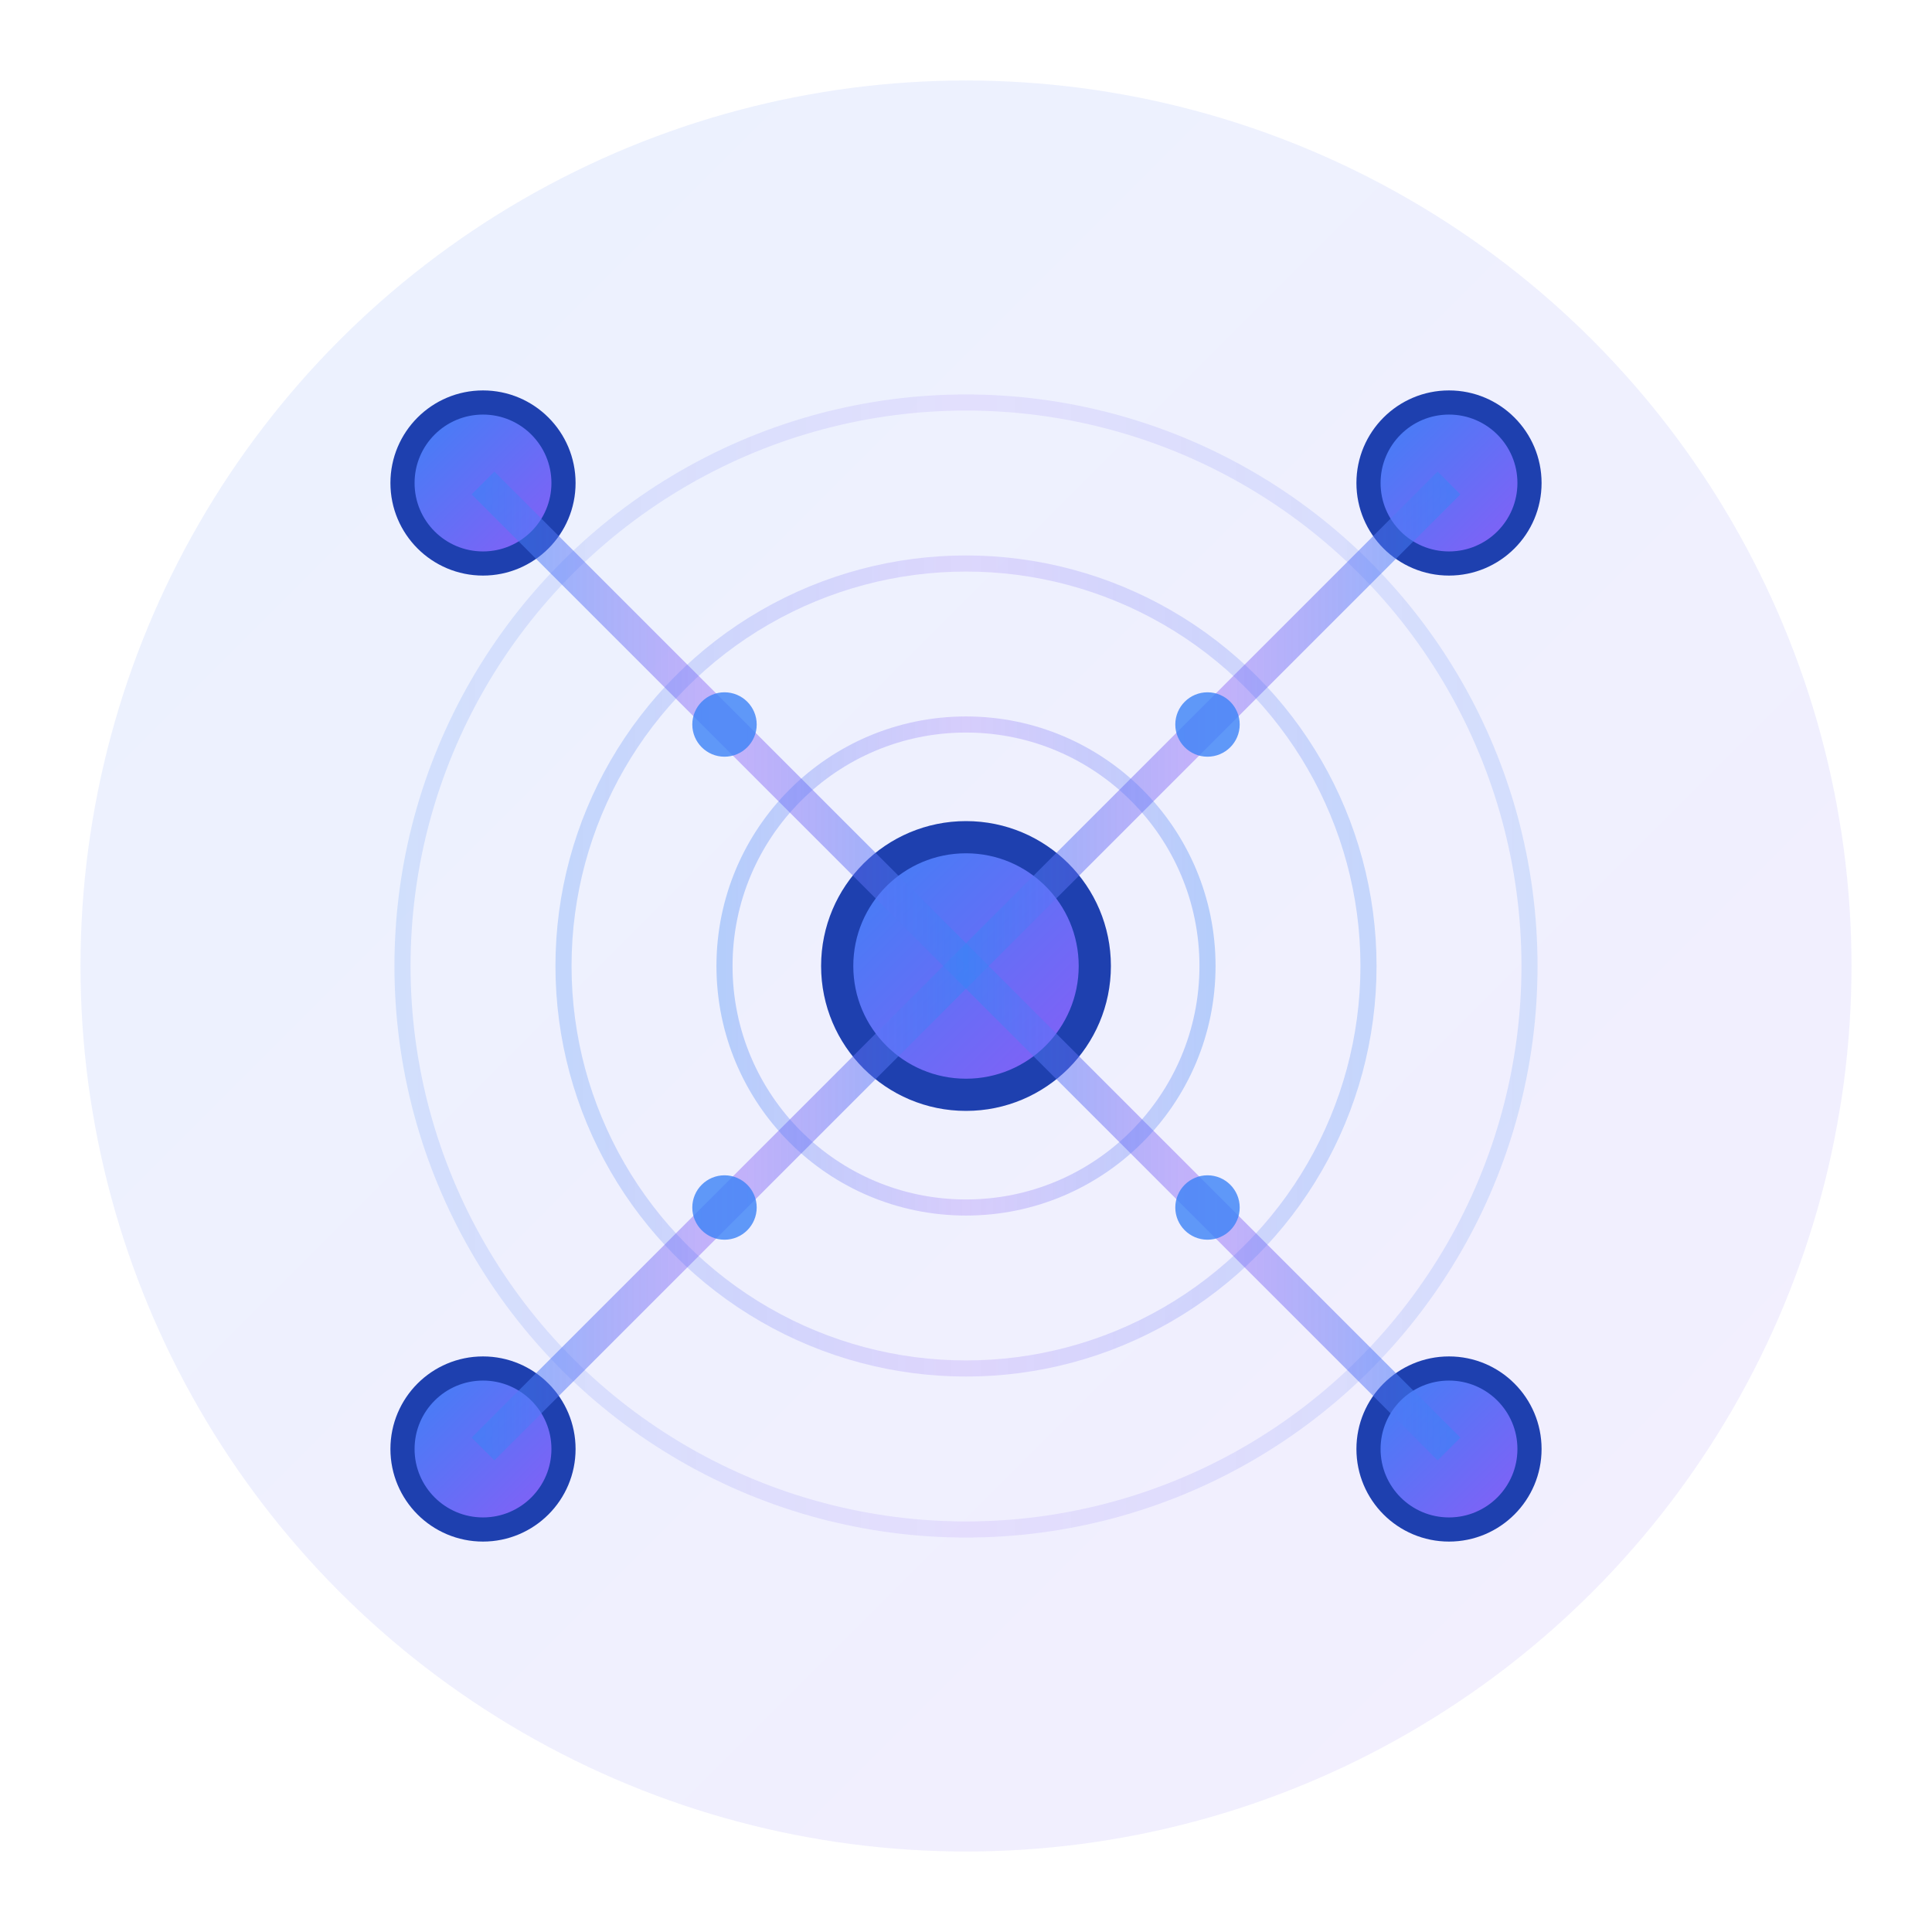 <svg width="120" height="120" viewBox="0 0 120 120" xmlns="http://www.w3.org/2000/svg">
  <defs>
    <!-- Gradient for the main elements -->
    <linearGradient id="mainGradient" x1="0%" y1="0%" x2="100%" y2="100%">
      <stop offset="0%" style="stop-color:#3B82F6;stop-opacity:1" />
      <stop offset="100%" style="stop-color:#8B5CF6;stop-opacity:1" />
    </linearGradient>
    
    <!-- Gradient for radio waves -->
    <linearGradient id="waveGradient" x1="0%" y1="0%" x2="100%" y2="0%">
      <stop offset="0%" style="stop-color:#3B82F6;stop-opacity:0.8" />
      <stop offset="50%" style="stop-color:#8B5CF6;stop-opacity:0.6" />
      <stop offset="100%" style="stop-color:#3B82F6;stop-opacity:0.8" />
    </linearGradient>
  </defs>
  
  <!-- Background circle -->
  <circle cx="60" cy="60" r="55" fill="url(#mainGradient)" opacity="0.1"/>
  
  <!-- Main repeater nodes -->
  <!-- Central node -->
  <circle cx="60" cy="60" r="8" fill="url(#mainGradient)" stroke="#1E40AF" stroke-width="2"/>
  
  <!-- Satellite nodes -->
  <circle cx="30" cy="30" r="5" fill="url(#mainGradient)" stroke="#1E40AF" stroke-width="1.5"/>
  <circle cx="90" cy="30" r="5" fill="url(#mainGradient)" stroke="#1E40AF" stroke-width="1.5"/>
  <circle cx="30" cy="90" r="5" fill="url(#mainGradient)" stroke="#1E40AF" stroke-width="1.5"/>
  <circle cx="90" cy="90" r="5" fill="url(#mainGradient)" stroke="#1E40AF" stroke-width="1.5"/>
  
  <!-- Connection lines -->
  <line x1="60" y1="60" x2="30" y2="30" stroke="url(#waveGradient)" stroke-width="2" opacity="0.7"/>
  <line x1="60" y1="60" x2="90" y2="30" stroke="url(#waveGradient)" stroke-width="2" opacity="0.7"/>
  <line x1="60" y1="60" x2="30" y2="90" stroke="url(#waveGradient)" stroke-width="2" opacity="0.7"/>
  <line x1="60" y1="60" x2="90" y2="90" stroke="url(#waveGradient)" stroke-width="2" opacity="0.7"/>
  
  <!-- Radio waves emanating from central node -->
  <circle cx="60" cy="60" r="15" fill="none" stroke="url(#waveGradient)" stroke-width="1" opacity="0.4"/>
  <circle cx="60" cy="60" r="25" fill="none" stroke="url(#waveGradient)" stroke-width="1" opacity="0.3"/>
  <circle cx="60" cy="60" r="35" fill="none" stroke="url(#waveGradient)" stroke-width="1" opacity="0.2"/>
  
  <!-- Small signal indicators on connection lines -->
  <circle cx="45" cy="45" r="2" fill="#3B82F6" opacity="0.8"/>
  <circle cx="75" cy="45" r="2" fill="#3B82F6" opacity="0.8"/>
  <circle cx="45" cy="75" r="2" fill="#3B82F6" opacity="0.8"/>
  <circle cx="75" cy="75" r="2" fill="#3B82F6" opacity="0.8"/>
</svg> 